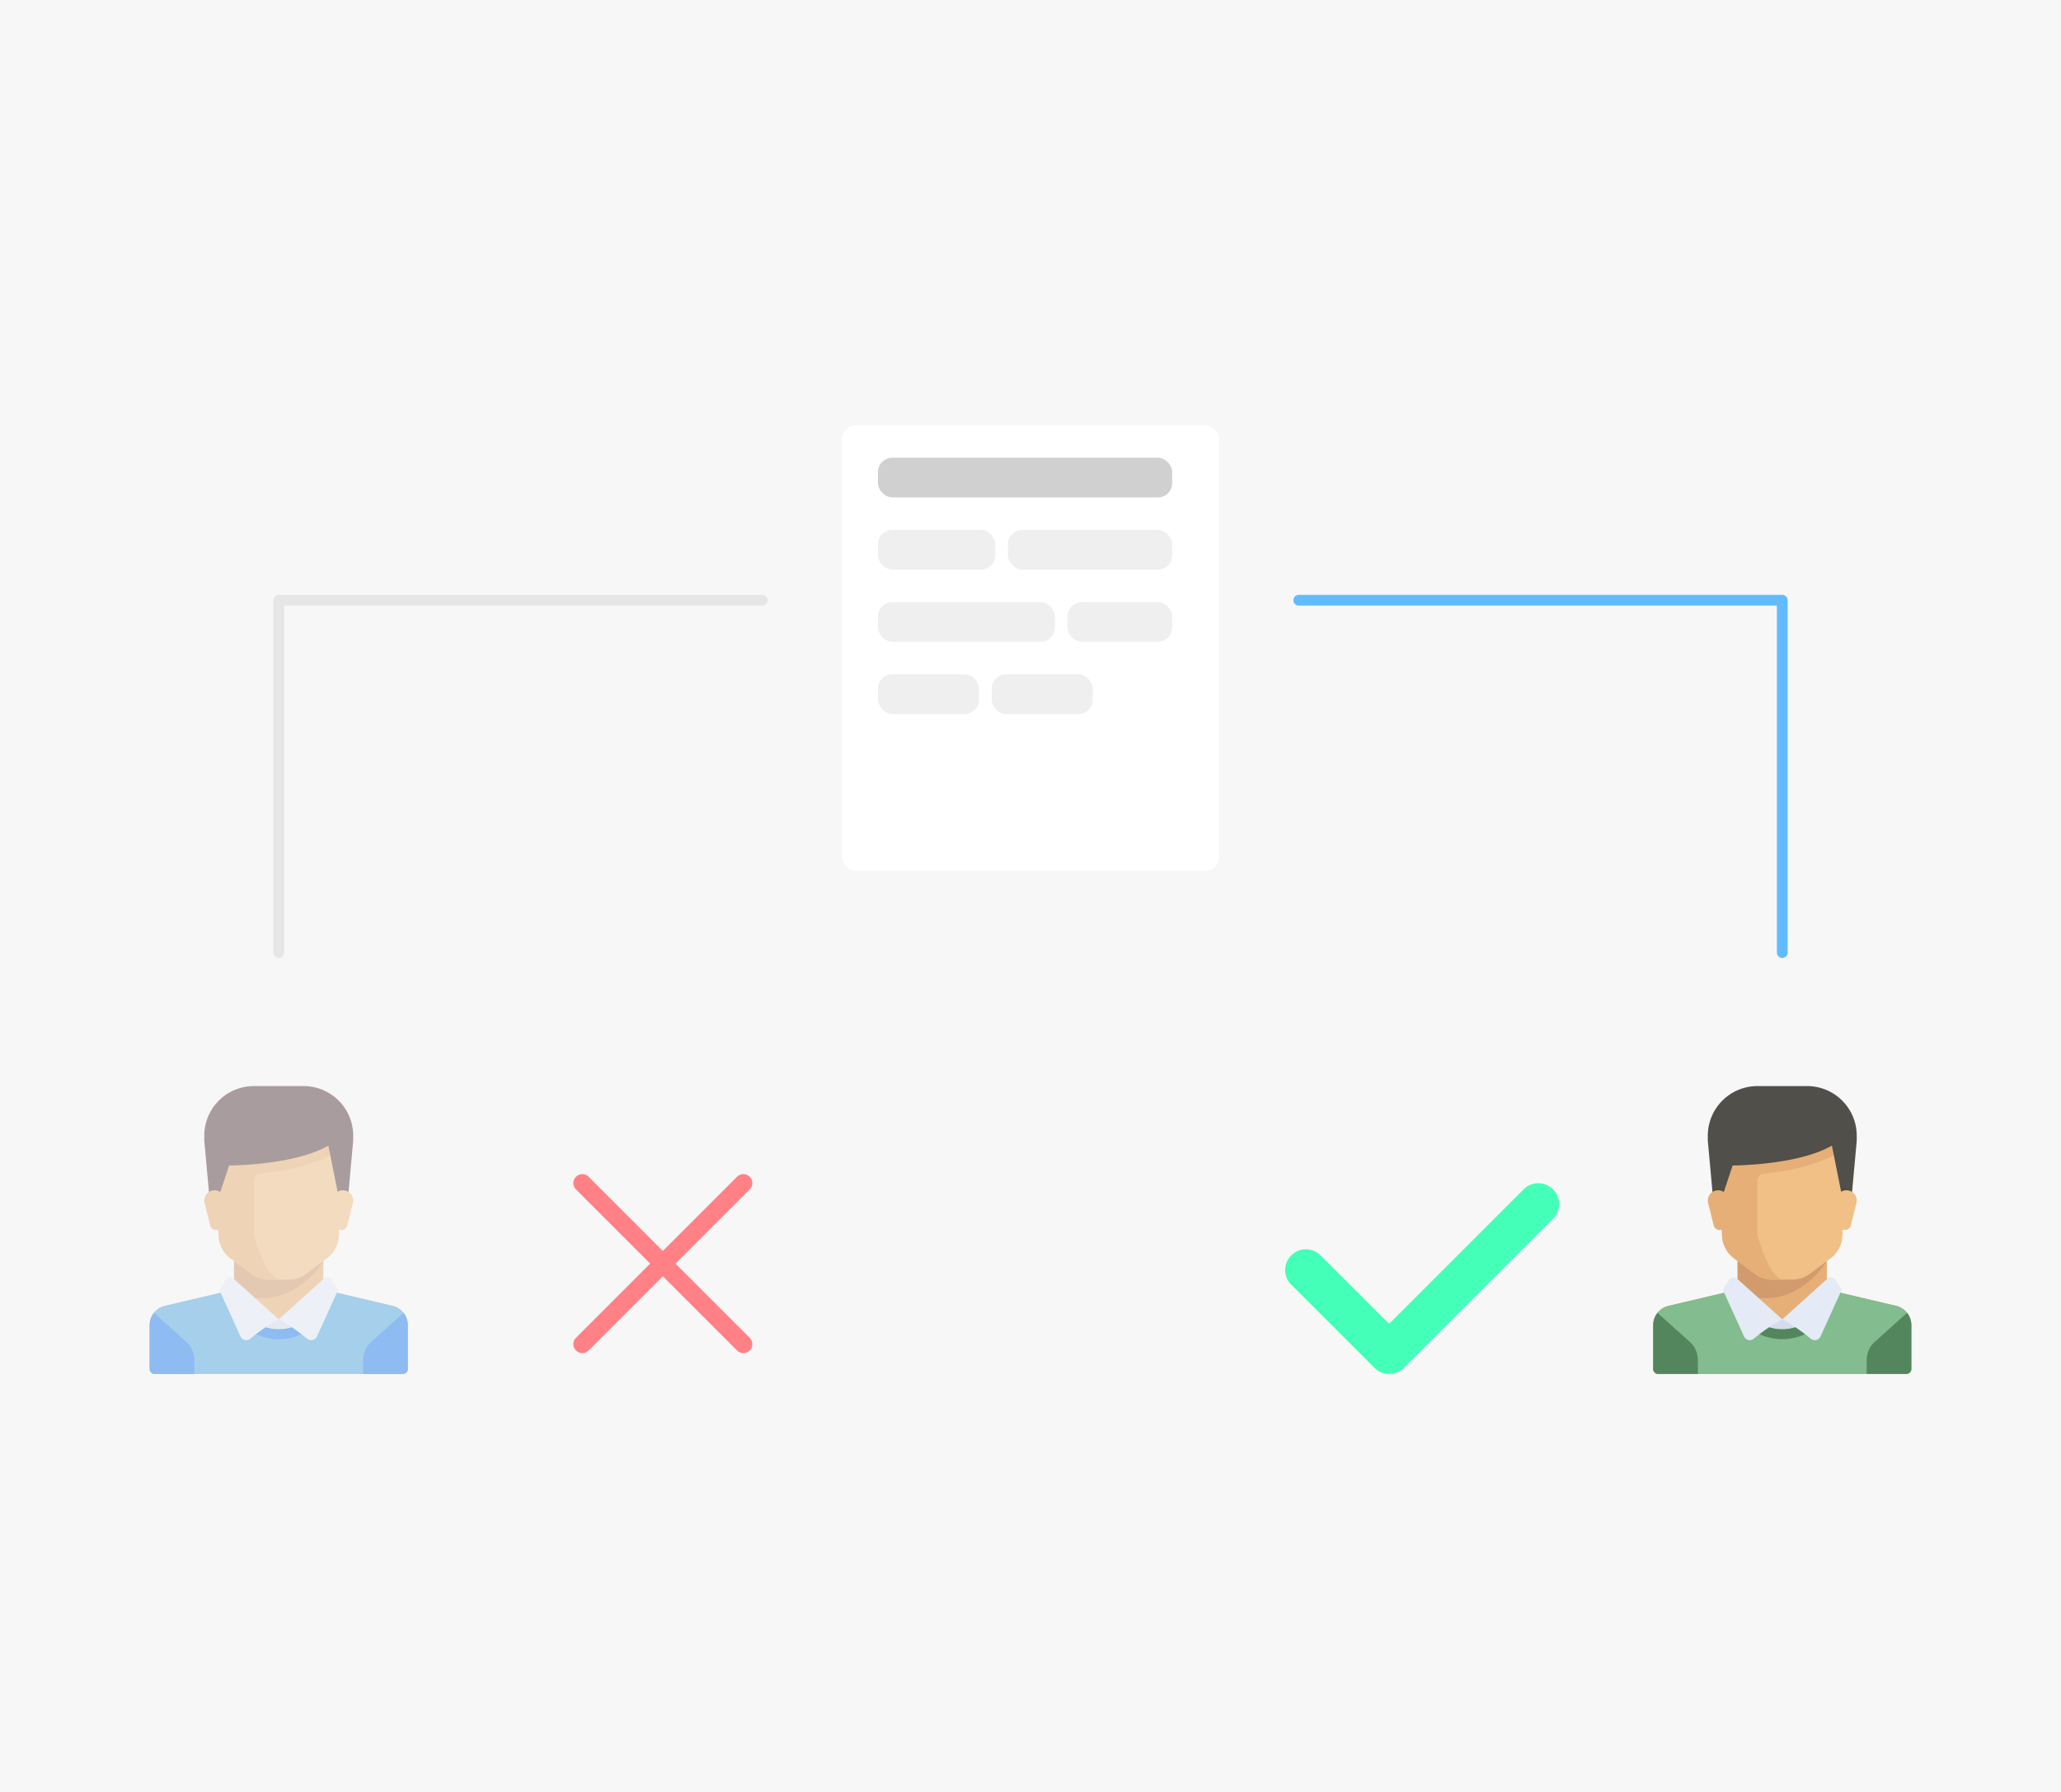 <svg xmlns="http://www.w3.org/2000/svg" xmlns:xlink="http://www.w3.org/1999/xlink" width="575" height="500" viewBox="0 0 575 500">
  <defs>
    <filter id="form-bg" x="231.875" y="115.633" width="111.25" height="130.387" filterUnits="userSpaceOnUse">
      <feOffset dy="2" input="SourceAlpha"/>
      <feGaussianBlur stdDeviation="1" result="blur"/>
      <feFlood flood-opacity="0.161"/>
      <feComposite operator="in" in2="blur"/>
      <feComposite in="SourceGraphic"/>
    </filter>
  </defs>
  <g id="feature-data-to-relevant-people" transform="translate(-2133 -19494)">
    <rect id="Rectangle_203" data-name="Rectangle 203" width="575" height="500" transform="translate(2133 19494)" fill="#f7f7f7"/>
    <path id="Path_4675" data-name="Path 4675" d="M-1275.521-22147.33v-98.324h-134.906" transform="translate(3905.757 41907.133)" fill="none" stroke="#62bbff" stroke-linecap="round" stroke-linejoin="round" stroke-width="3"/>
    <path id="Path_4675-2" data-name="Path 4675" d="M-1410.427-22147.33v-98.324h134.906" transform="translate(3621.192 41907.133)" fill="none" stroke="#e6e6e6" stroke-linecap="round" stroke-linejoin="round" stroke-width="3"/>
    <g id="Group_381" data-name="Group 381" transform="translate(3763.428 -3074.196)">
      <path id="Path_4675-3" data-name="Path 4675" d="M-1317.766-22182.1v-63.555" transform="translate(-16221.282 39560.164) rotate(45)" fill="none" stroke="#ff8186" stroke-linecap="round" stroke-linejoin="round" stroke-width="5"/>
      <path id="Path_4675-4" data-name="Path 4675" d="M0,0V63.555" transform="translate(-1423.032 22943.25) rotate(135)" fill="none" stroke="#ff8186" stroke-linecap="round" stroke-linejoin="round" stroke-width="5"/>
    </g>
    <path id="Path_247" data-name="Path 247" d="M362.183,342.355a5.765,5.765,0,0,1-4.092-1.7l-23.153-23.153a5.788,5.788,0,1,1,8.185-8.185l19.061,19.061L399.766,290.8a5.788,5.788,0,0,1,8.185,8.185l-41.674,41.674A5.773,5.773,0,0,1,362.183,342.355Z" transform="translate(2158.36 19535.012)" fill="#43ffb7"/>
    <g id="Group_439" data-name="Group 439" transform="translate(2174.759 19797.047)" opacity="0.5">
      <path id="Path_129" data-name="Path 129" d="M74.952,307.638v-7.5H50.025v7.5a2.77,2.77,0,0,1-2.135,2.7l-17.136,4.032a5.539,5.539,0,0,0-4.271,5.392v12.231a1.385,1.385,0,0,0,1.385,1.385H97.109a1.385,1.385,0,0,0,1.385-1.385V319.758a5.539,5.539,0,0,0-4.271-5.392l-17.136-4.032A2.77,2.77,0,0,1,74.952,307.638Z" transform="translate(-26.483 -253.054)" fill="#e6af78"/>
      <path id="Path_130" data-name="Path 130" d="M94.223,365.505l-17.136-4.032a2.742,2.742,0,0,1-.72-.29l-13.879,8.1-13.338-8.488a2.758,2.758,0,0,1-1.261.681l-17.136,4.032a5.539,5.539,0,0,0-4.271,5.392v12.231a1.385,1.385,0,0,0,1.385,1.385H97.109a1.385,1.385,0,0,0,1.385-1.385V370.9A5.54,5.54,0,0,0,94.223,365.505Z" transform="translate(-26.483 -304.193)" fill="#53a8e0"/>
      <path id="Path_131" data-name="Path 131" d="M202.035,365.684,189.842,372.8l-12.31-7.833a12.454,12.454,0,0,0,24.5.721Z" transform="translate(-153.837 -307.709)" fill="#d5dcec"/>
      <path id="Path_132" data-name="Path 132" d="M170.123,307.638a2.765,2.765,0,0,1-1.2,2.272c16.429,8.231,26.123-8.045,26.123-8.045v-1.727H170.123Z" transform="translate(-146.581 -253.054)" fill="#d29b6e"/>
      <path id="Path_133" data-name="Path 133" d="M141.241,97.1l1.207,26.549a8.309,8.309,0,0,0,3.315,6.27l5.726,4.294a8.309,8.309,0,0,0,4.985,1.662h5.539A8.309,8.309,0,0,0,167,134.216l5.726-4.294a8.309,8.309,0,0,0,3.315-6.27L177.246,97.1Z" transform="translate(-123.238 -81.87)" fill="#f0c087"/>
      <path id="Path_134" data-name="Path 134" d="M141.241,97.1l1.207,26.549a8.308,8.308,0,0,0,3.315,6.27l5.726,4.294a8.309,8.309,0,0,0,4.985,1.662h2.77c-4.155-1.385-6.924-12.463-6.924-12.463V108.3a2.011,2.011,0,0,1,1.83-2c7.757-.751,16.522-2.7,23.1-7.3V97.1Z" transform="translate(-123.238 -81.87)" fill="#e6af78"/>
      <path id="Path_135" data-name="Path 135" d="M123.586,13.848v1.385l1.385,15.233h2.77l2.77-8.309s18,0,27.7-5.539l2.77,13.848h2.77l1.385-15.233V13.848A13.848,13.848,0,0,0,151.283,0H137.434A13.848,13.848,0,0,0,123.586,13.848Z" transform="translate(-108.353)" fill="#5a4146"/>
      <path id="Path_136" data-name="Path 136" d="M357.474,188.941,355.91,195.2a1.665,1.665,0,0,1-1.615,1.261h0A1.665,1.665,0,0,1,352.643,195l-.8-6.4a2.867,2.867,0,0,1,2.845-3.222h.005A2.867,2.867,0,0,1,357.474,188.941Z" transform="translate(-300.783 -156.298)" fill="#f0c087"/>
      <path id="Path_137" data-name="Path 137" d="M123.673,188.941l1.564,6.255a1.665,1.665,0,0,0,1.615,1.261h0A1.665,1.665,0,0,0,128.5,195l.8-6.4a2.867,2.867,0,0,0-2.845-3.222h-.005A2.867,2.867,0,0,0,123.673,188.941Z" transform="translate(-108.353 -156.298)" fill="#e6af78"/>
      <g id="Group_298" data-name="Group 298" transform="translate(0 56.599)">
        <path id="Path_138" data-name="Path 138" d="M36.649,411.386l-8.974-8.061a5.53,5.53,0,0,0-1.193,3.433v12.231a1.385,1.385,0,0,0,1.385,1.385H38.946v-3.837A6.924,6.924,0,0,0,36.649,411.386Z" transform="translate(-26.482 -396.653)" fill="#2680eb"/>
        <path id="Path_139" data-name="Path 139" d="M408.366,411.386l8.974-8.061a5.531,5.531,0,0,1,1.193,3.433v12.231a1.385,1.385,0,0,1-1.385,1.385H406.069v-3.837A6.924,6.924,0,0,1,408.366,411.386Z" transform="translate(-346.521 -396.653)" fill="#2680eb"/>
        <path id="Path_140" data-name="Path 140" d="M174.922,374.82a15.245,15.245,0,0,0,15.086-13.231l-.487-.115a2.754,2.754,0,0,1-.72-.289l-1.688.985a12.453,12.453,0,0,1-24.5-.722l-1.029-.655a2.758,2.758,0,0,1-1.261.681l-.487.115A15.244,15.244,0,0,0,174.922,374.82Z" transform="translate(-138.916 -360.793)" fill="#2680eb"/>
      </g>
      <g id="Group_299" data-name="Group 299" transform="translate(19.388 53.339)">
        <path id="Path_141" data-name="Path 141" d="M154.029,340.366l12.658,11.392a47.754,47.754,0,0,0-7.92,5.4,1.777,1.777,0,0,1-2.751-.622l-5.947-13.083,1.881-2.822A1.385,1.385,0,0,1,154.029,340.366Z" transform="translate(-150.069 -340.011)" fill="#e4eaf6"/>
        <path id="Path_142" data-name="Path 142" d="M268.658,340.366,256,351.759a47.75,47.75,0,0,1,7.919,5.4,1.777,1.777,0,0,0,2.752-.622l5.947-13.083-1.881-2.822A1.385,1.385,0,0,0,268.658,340.366Z" transform="translate(-239.382 -340.011)" fill="#e4eaf6"/>
      </g>
    </g>
    <g id="Group_440" data-name="Group 440" transform="translate(2594.23 19797.047)">
      <path id="Path_129-2" data-name="Path 129" d="M74.952,307.638v-7.5H50.025v7.5a2.77,2.77,0,0,1-2.135,2.7l-17.136,4.032a5.539,5.539,0,0,0-4.271,5.392v12.231a1.385,1.385,0,0,0,1.385,1.385H97.109a1.385,1.385,0,0,0,1.385-1.385V319.758a5.539,5.539,0,0,0-4.271-5.392l-17.136-4.032A2.77,2.77,0,0,1,74.952,307.638Z" transform="translate(-26.483 -253.054)" fill="#e6af78"/>
      <path id="Path_130-2" data-name="Path 130" d="M94.223,365.505l-17.136-4.032a2.742,2.742,0,0,1-.72-.29l-13.879,8.1-13.338-8.488a2.758,2.758,0,0,1-1.261.681l-17.136,4.032a5.539,5.539,0,0,0-4.271,5.392v12.231a1.385,1.385,0,0,0,1.385,1.385H97.109a1.385,1.385,0,0,0,1.385-1.385V370.9A5.54,5.54,0,0,0,94.223,365.505Z" transform="translate(-26.483 -304.193)" fill="#83bc8e"/>
      <path id="Path_131-2" data-name="Path 131" d="M202.035,365.684,189.842,372.8l-12.31-7.833a12.454,12.454,0,0,0,24.5.721Z" transform="translate(-153.837 -307.709)" fill="#d5dcec"/>
      <path id="Path_132-2" data-name="Path 132" d="M170.123,307.638a2.765,2.765,0,0,1-1.2,2.272c16.429,8.231,26.123-8.045,26.123-8.045v-1.727H170.123Z" transform="translate(-146.581 -253.054)" fill="#d29b6e"/>
      <path id="Path_133-2" data-name="Path 133" d="M141.241,97.1l1.207,26.549a8.309,8.309,0,0,0,3.315,6.27l5.726,4.294a8.309,8.309,0,0,0,4.985,1.662h5.539A8.309,8.309,0,0,0,167,134.216l5.726-4.294a8.309,8.309,0,0,0,3.315-6.27L177.246,97.1Z" transform="translate(-123.238 -81.87)" fill="#f0c087"/>
      <path id="Path_134-2" data-name="Path 134" d="M141.241,97.1l1.207,26.549a8.308,8.308,0,0,0,3.315,6.27l5.726,4.294a8.309,8.309,0,0,0,4.985,1.662h2.77c-4.155-1.385-6.924-12.463-6.924-12.463V108.3a2.011,2.011,0,0,1,1.83-2c7.757-.751,16.522-2.7,23.1-7.3V97.1Z" transform="translate(-123.238 -81.87)" fill="#e6af78"/>
      <path id="Path_135-2" data-name="Path 135" d="M123.586,13.848v1.385l1.385,15.233h2.77l2.77-8.309s18,0,27.7-5.539l2.77,13.848h2.77l1.385-15.233V13.848A13.848,13.848,0,0,0,151.283,0H137.434A13.848,13.848,0,0,0,123.586,13.848Z" transform="translate(-108.353)" fill="#504f4a"/>
      <path id="Path_136-2" data-name="Path 136" d="M357.474,188.941,355.91,195.2a1.665,1.665,0,0,1-1.615,1.261h0A1.665,1.665,0,0,1,352.643,195l-.8-6.4a2.867,2.867,0,0,1,2.845-3.222h.005A2.867,2.867,0,0,1,357.474,188.941Z" transform="translate(-300.783 -156.298)" fill="#f0c087"/>
      <path id="Path_137-2" data-name="Path 137" d="M123.673,188.941l1.564,6.255a1.665,1.665,0,0,0,1.615,1.261h0A1.665,1.665,0,0,0,128.5,195l.8-6.4a2.867,2.867,0,0,0-2.845-3.222h-.005A2.867,2.867,0,0,0,123.673,188.941Z" transform="translate(-108.353 -156.298)" fill="#e6af78"/>
      <g id="Group_298-2" data-name="Group 298" transform="translate(0 56.599)">
        <path id="Path_138-2" data-name="Path 138" d="M36.649,411.386l-8.974-8.061a5.53,5.53,0,0,0-1.193,3.433v12.231a1.385,1.385,0,0,0,1.385,1.385H38.946v-3.837A6.924,6.924,0,0,0,36.649,411.386Z" transform="translate(-26.482 -396.653)" fill="#54865e"/>
        <path id="Path_139-2" data-name="Path 139" d="M408.366,411.386l8.974-8.061a5.531,5.531,0,0,1,1.193,3.433v12.231a1.385,1.385,0,0,1-1.385,1.385H406.069v-3.837A6.924,6.924,0,0,1,408.366,411.386Z" transform="translate(-346.521 -396.653)" fill="#54865e"/>
        <path id="Path_140-2" data-name="Path 140" d="M174.922,374.82a15.245,15.245,0,0,0,15.086-13.231l-.487-.115a2.754,2.754,0,0,1-.72-.289l-1.688.985a12.453,12.453,0,0,1-24.5-.722l-1.029-.655a2.758,2.758,0,0,1-1.261.681l-.487.115A15.244,15.244,0,0,0,174.922,374.82Z" transform="translate(-138.916 -360.793)" fill="#54865e"/>
      </g>
      <g id="Group_299-2" data-name="Group 299" transform="translate(19.388 53.339)">
        <path id="Path_141-2" data-name="Path 141" d="M154.029,340.366l12.658,11.392a47.754,47.754,0,0,0-7.92,5.4,1.777,1.777,0,0,1-2.751-.622l-5.947-13.083,1.881-2.822A1.385,1.385,0,0,1,154.029,340.366Z" transform="translate(-150.069 -340.011)" fill="#e4eaf6"/>
        <path id="Path_142-2" data-name="Path 142" d="M268.658,340.366,256,351.759a47.75,47.75,0,0,1,7.919,5.4,1.777,1.777,0,0,0,2.752-.622l5.947-13.083-1.881-2.822A1.385,1.385,0,0,0,268.658,340.366Z" transform="translate(-239.382 -340.011)" fill="#e4eaf6"/>
      </g>
    </g>
    <g id="Group_441" data-name="Group 441" transform="translate(2367.875 19610.633)">
      <g id="Group_315" data-name="Group 315">
        <g id="Group_305" data-name="Group 305">
          <g transform="matrix(1, 0, 0, 1, -234.88, -116.63)" filter="url(#form-bg)">
            <rect id="form-bg-2" data-name="form-bg" width="105.25" height="124.386" rx="4" transform="translate(234.88 116.63)" fill="#fff"/>
          </g>
          <g id="Group_259" data-name="Group 259" transform="translate(10.072 11.08)">
            <rect id="Rectangle_205" data-name="Rectangle 205" width="82.085" height="11.079" rx="4" transform="translate(0 0)" fill="#d0d0d0"/>
            <rect id="Rectangle_206" data-name="Rectangle 206" width="32.733" height="11.079" rx="4" transform="translate(0 20.144)" fill="#efefef"/>
            <rect id="Rectangle_208" data-name="Rectangle 208" width="49.352" height="11.079" rx="4" transform="translate(0 40.287)" fill="#efefef"/>
            <rect id="Rectangle_210" data-name="Rectangle 210" width="28.201" height="11.079" rx="4" transform="translate(0 60.431)" fill="#efefef"/>
            <rect id="Rectangle_211" data-name="Rectangle 211" width="28.201" height="11.079" rx="4" transform="translate(31.726 60.431)" fill="#efefef"/>
            <rect id="Rectangle_209" data-name="Rectangle 209" width="29.208" height="11.079" rx="4" transform="translate(52.877 40.287)" fill="#efefef"/>
            <rect id="Rectangle_207" data-name="Rectangle 207" width="45.827" height="11.079" rx="4" transform="translate(36.258 20.144)" fill="#efefef"/>
          </g>
        </g>
      </g>
    </g>
  </g>
</svg>
